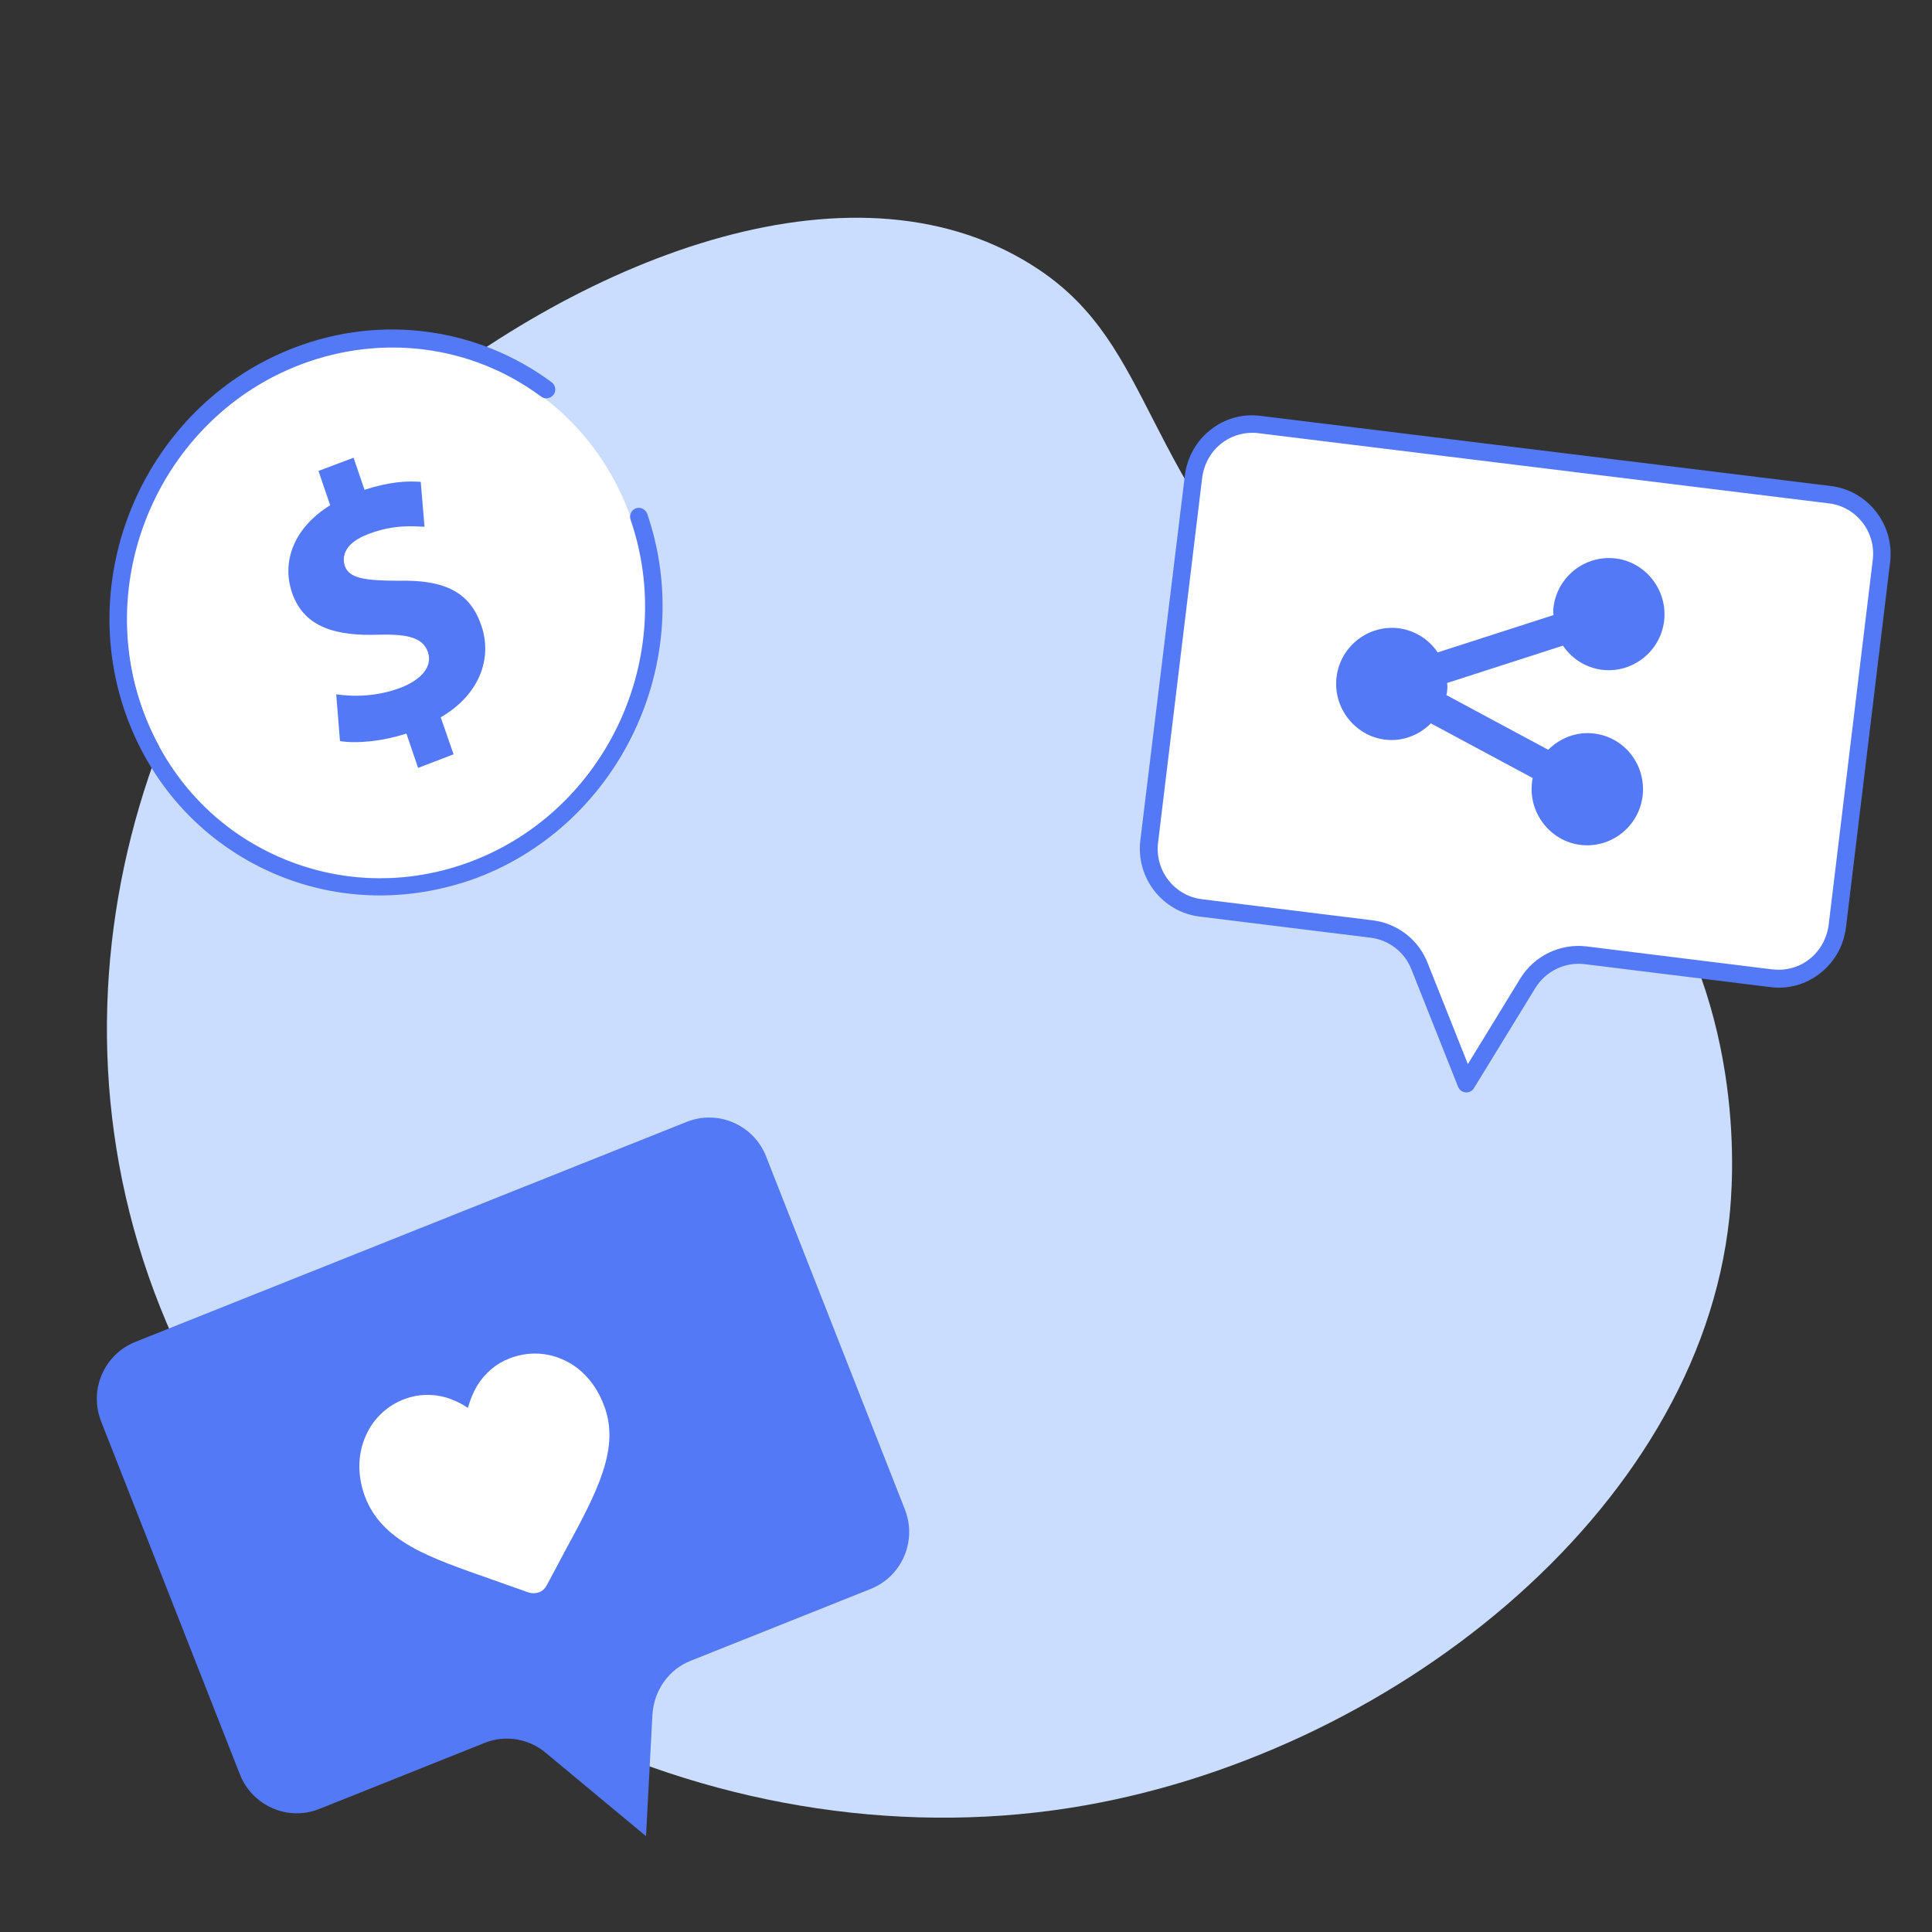 <?xml version="1.0" encoding="utf-8"?>
<!-- Generator: Adobe Illustrator 26.0.0, SVG Export Plug-In . SVG Version: 6.00 Build 0)  -->
<svg version="1.1" id="Capa_1" xmlns="http://www.w3.org/2000/svg" xmlns:xlink="http://www.w3.org/1999/xlink" x="0px" y="0px"
	 viewBox="0 0 512 512" style="enable-background:new 0 0 512 512;" xml:space="preserve">
<rect x="0" y="0" width="512" height="512" fill="#333333" stroke="none"/>
<style type="text/css">
	.st0{fill:#CADDFF;}
	.st1{fill:#FFFFFF;}
	.st2{fill:#5479F7;}
</style>
<path class="st0" d="M347,169.8c-45.1-44.6-40.8-77.6-71.6-98.3c-47.4-31.8-119.6-4.4-171.8,39.3c-64,53.6-97,151.4-59.4,239.9
	c40,94.2,145.4,143.2,239.4,128.4c84-13.2,166.5-78.3,174.7-156.4c0.9-8.5,4.9-54.2-22.9-93.7C412.5,196.4,382.7,205.2,347,169.8z"
	/>
<g>
	<g>
		<path class="st1" d="M469.4,259.2l-49.3-6.1c-6.1-0.7-12,2.1-15.2,7.4l-16.3,26.6L376.2,256c-2.1-5.3-7-9.1-12.6-9.8l-45.3-5.6
			c-8.6-1.1-14.7-8.9-13.6-17.6l11.7-96.8c1-8.6,8.9-14.8,17.4-13.7l151.2,18.6c8.6,1.1,14.7,8.9,13.6,17.6l-11.7,96.8
			C485.8,254.1,478,260.3,469.4,259.2z"/>
		<path class="st2" d="M388.6,289.5c-0.1,0-0.1,0-0.2,0c-0.9-0.1-1.6-0.6-2-1.5L374,256.8c-1.8-4.5-5.9-7.7-10.8-8.3l-45.3-5.6
			c-9.8-1.2-16.9-10.2-15.7-20.2L314,126c0.6-4.8,3-9.1,6.8-12.1c3.8-3,8.5-4.3,13.2-3.7l151.2,18.6c9.8,1.2,16.9,10.2,15.7,20.2
			l-11.7,96.8c-0.6,4.8-3,9.1-6.8,12.1c-3.8,3-8.5,4.3-13.2,3.7l-49.3-6.1c-5.1-0.6-10.2,1.8-13,6.3l-16.3,26.6
			C390.2,289.1,389.4,289.5,388.6,289.5z M331.8,114.7c-2.9,0-5.8,1-8.1,2.8c-2.8,2.2-4.6,5.4-5.1,9l-11.7,96.8
			c-0.9,7.4,4.3,14.1,11.6,15l45.3,5.6c6.5,0.8,12.1,5.1,14.5,11.2l10.7,26.9l13.9-22.7c3.7-6,10.5-9.3,17.5-8.5l49.3,6.1
			c3.5,0.4,7-0.5,9.8-2.7c2.8-2.2,4.6-5.4,5.1-9l11.7-96.8c0.9-7.4-4.3-14.1-11.6-15l-151.2-18.6
			C332.9,114.7,332.4,114.7,331.8,114.7z"/>
	</g>
	<path class="st2" d="M422.5,194.4c-4.7-0.6-9.1,1.2-12.2,4.3l-27-14.5c0.1-0.4,0.2-0.7,0.2-1.1c0.1-0.7,0.1-1.4,0-2.1l30.7-9.9
		c2.3,3.4,5.9,5.8,10.3,6.4c8.1,1,15.5-4.8,16.5-12.9c1-8.1-4.8-15.6-12.8-16.6c-8.1-1-15.5,4.8-16.5,12.9c-0.1,0.7-0.1,1.4,0,2.1
		l-30.7,9.9c-2.3-3.4-5.9-5.8-10.3-6.4c-8.1-1-15.5,4.8-16.5,12.9c-1,8.1,4.8,15.6,12.8,16.6c4.7,0.6,9.1-1.2,12.2-4.3l27,14.5
		c-0.1,0.4-0.2,0.7-0.2,1.1c-1,8.1,4.8,15.6,12.8,16.6c8.1,1,15.5-4.8,16.5-12.9C436.3,202.8,430.6,195.4,422.5,194.4z"/>
</g>
<g>
	<path class="st2" d="M230.7,421.1l-47.6,19c-5.9,2.3-9.8,7.9-10.2,14.3l-1.7,32.2l-26.6-22.1c-4.5-3.8-10.8-4.8-16.2-2.6
		l-43.8,17.5c-8.3,3.3-17.7-0.8-21-9.1l-36.8-93.6c-3.3-8.4,0.8-17.8,9.1-21.1L182,297.3c8.3-3.3,17.7,0.8,21,9.1l36.8,93.6
		C243.1,408.4,239,417.8,230.7,421.1z"/>
	<path class="st1" d="M149.8,360.6c-4.6-2.3-9.9-2.5-14.8-0.6c-3.6,1.4-6.5,3.9-8.6,7.3c-1,1.7-1.8,3.7-2.4,5.8
		c-1.8-1.2-3.7-2.1-5.6-2.7c-3.8-1.1-7.6-1-11.3,0.4c-4.9,1.9-8.6,5.6-10.5,10.5c-1.9,4.8-1.8,10.3,0.2,15.5
		c2.1,5.4,5.9,9.5,12.2,13.1c5.6,3.2,12.9,5.7,21.4,8.7c2.9,1,6.2,2.2,9.6,3.4c0.9,0.3,1.9,0.3,2.8,0c0.9-0.3,1.6-1,2.1-1.9
		c1.7-3.2,3.4-6.3,4.8-9c4.3-7.9,8-14.8,10-20.9c2.3-6.9,2.4-12.6,0.3-17.9C158,367,154.4,362.8,149.8,360.6z"/>
</g>
<g>
	
		<ellipse transform="matrix(0.378 -0.926 0.926 0.378 -86.633 195.678)" class="st1" cx="102.3" cy="162.3" rx="70.7" ry="68.5"/>
	<path class="st2" d="M100.7,237.3c-10.3,0-20.5-2.2-30.1-6.7c-17.7-8.3-31-23.2-37.5-42c-13.3-38.7,6.9-82,45-96.5
		c23-8.8,48.5-5.3,68.1,9.2c1,0.8,1.3,2.2,0.5,3.3c-0.8,1-2.2,1.3-3.3,0.5c-18.3-13.6-42.1-16.7-63.7-8.5
		c-35.8,13.6-54.7,54.3-42.2,90.6c6.1,17.6,18.5,31.6,35.1,39.3c16.5,7.7,35.1,8.3,52.3,1.8c35.8-13.6,54.7-54.3,42.2-90.6
		c-0.4-1.2,0.2-2.5,1.4-3c1.2-0.4,2.5,0.2,3,1.4c13.3,38.7-6.9,82-45,96.5C118.1,235.7,109.4,237.3,100.7,237.3z"/>
	<g>
		<path class="st2" d="M110.8,203.5l-3.1-9.1c-6.5,2.1-13.2,2.7-17.6,2l-1-12.4c4.7,0.7,11,0.6,17.2-1.8c5.4-2.1,8.4-5.6,7.1-9.4
			c-1.3-3.7-5.1-4.8-12.9-4.6c-11.3,0.4-19.9-1.8-23.1-11.1c-2.9-8.5,0.7-17.4,10.1-23.2l-3.1-9.1l9.3-3.5l2.9,8.5
			c6.5-2.1,11.2-2.4,14.9-2.1l1,11.9c-2.8-0.1-8-0.7-14.8,1.9c-6.2,2.3-7.2,5.8-6.3,8.5c1.1,3.2,5.1,3.9,14.2,3.9
			c12.7-0.3,19.1,3.3,22,12c2.9,8.6-0.5,18.2-10.8,24.2l3.4,9.8L110.8,203.5z"/>
	</g>
</g>
</svg>
